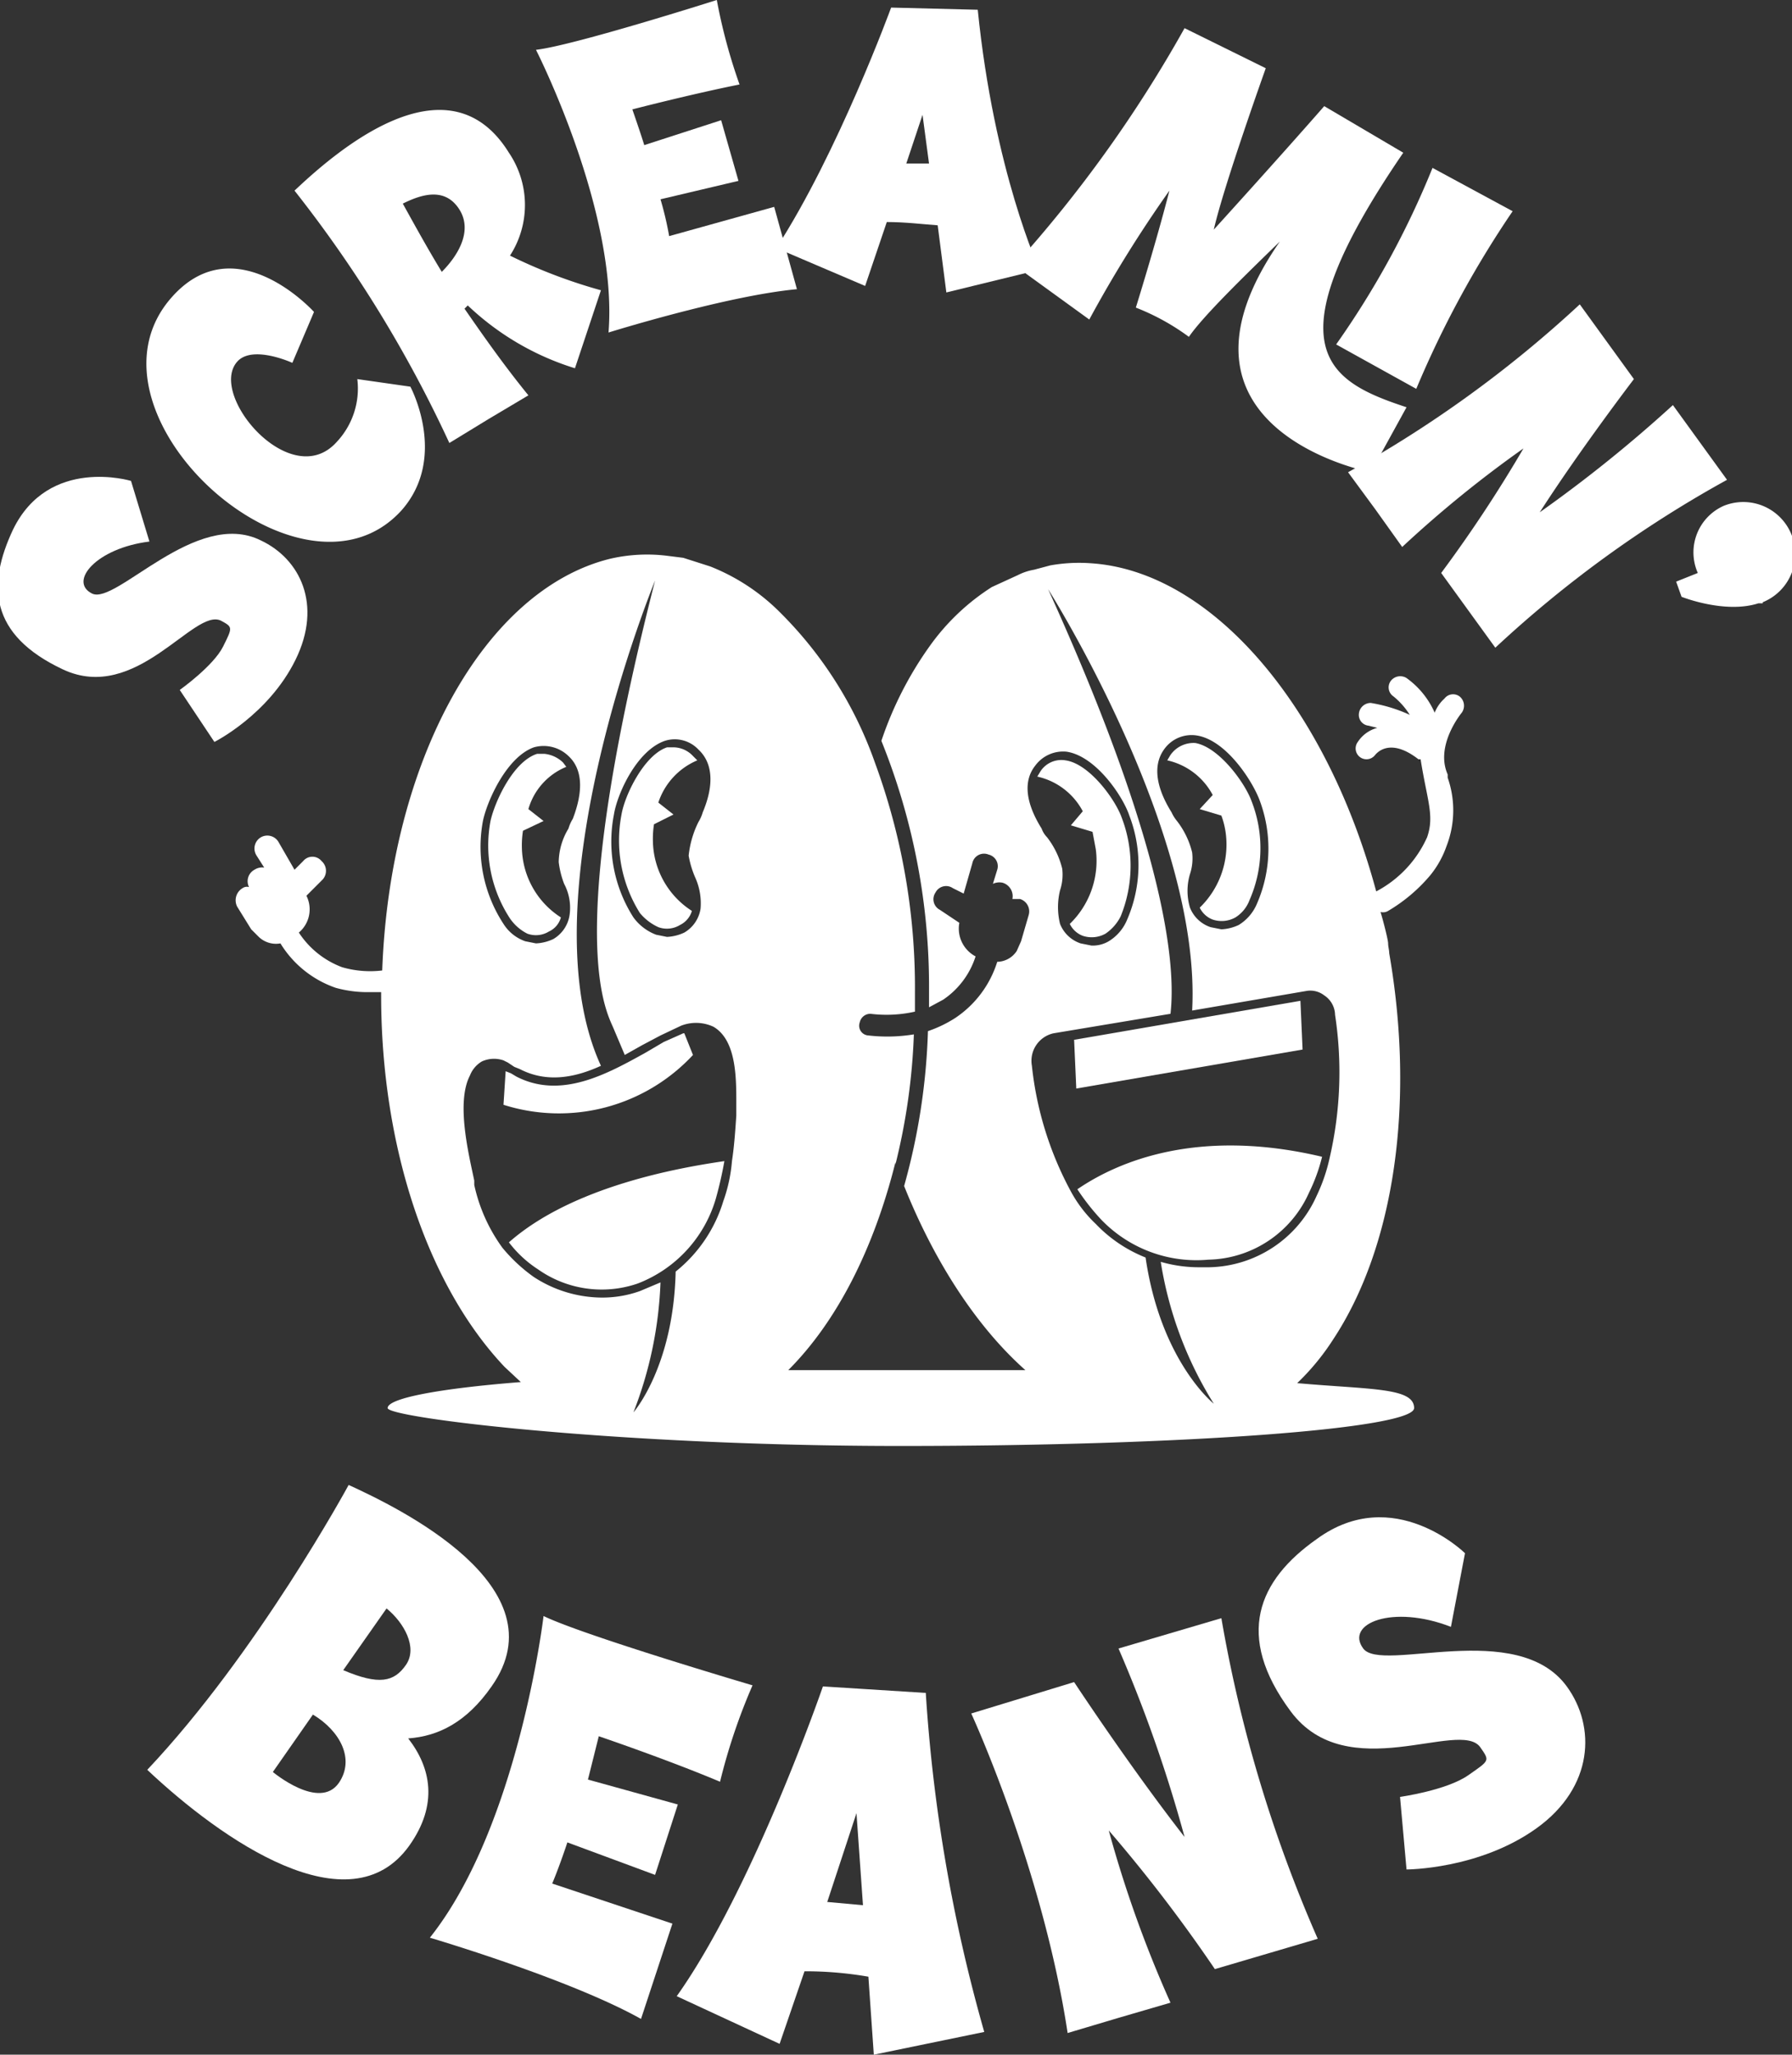 <svg xmlns="http://www.w3.org/2000/svg" viewBox="0 0 165.5 189.7"><rect x="0" y="0" width="165.5" height="189.7" fill="#333333" stroke="none"/><title>Asset 4</title><g id="af592af0-3f66-4468-84c6-83d8c5537060" data-name="Layer 2"><g id="a880ae87-3fa6-4204-9d1e-0e08a4f4130e" data-name="Layer 1"><path d="M20.4,57.3c-2.5-1.2-7.8,7.7-14.6,4.5s-7-7.8-4.6-12.9c3.3-6.8,10.9-4.5,10.9-4.5L13.8,50c-4.9.6-7.5,3.7-5.3,4.8s9.6-7.9,15.6-4.9c3.6,1.7,5.7,5.9,3.2,11s-7.5,7.6-7.5,7.6l-3.2-4.8s3.1-2.2,4-4S21.5,57.9,20.4,57.3Z" fill="#fff"/><path d="M15.9,27.4C21.8,20.8,29,28.8,29,28.8l-2,4.7s-3.7-1.7-5.1-.1c-2.7,3.1,5,12.1,9.2,7.4A7.2,7.2,0,0,0,33,35l4.9.7s3.5,6.5-.8,11.4C27.8,57.4,6.4,38,15.9,27.4Z" fill="#fff"/><path d="M41.5,40.9A116.5,116.5,0,0,0,27.2,17.6C30.8,14.2,41.3,4.9,47,14.1a8.6,8.6,0,0,1,.1,9.5,48.1,48.1,0,0,0,8.4,3.2L53.1,34a25.1,25.1,0,0,1-9.9-5.8l-.3.3c1.8,2.6,3.7,5.3,5.9,8l-3.7,2.2ZM37.2,18.8c1,1.8,2.2,4,3.6,6.3,1.5-1.5,2.9-3.8,1.6-5.8S39,17.9,37.2,18.8Z" fill="#fff"/><path d="M56.2,30.7c.9-11.2-6.7-26.1-6.7-26.1C53,4.2,66.2,0,66.2,0a51,51,0,0,0,2.1,7.8c-4.5.9-9.9,2.3-9.9,2.3s.8,2.3,1.1,3.3l7.1-2.3,1.6,5.6L61,18.4a30.8,30.8,0,0,1,.8,3.4l9.7-2.7,2.1,7.6C67.1,27.3,56.2,30.7,56.2,30.7Z" fill="#fff"/><path d="M79.9,26.4l-8.2-3.5C77.4,14.1,82.3.7,82.3.7l8,.2c1.5,14.9,5.7,24,5.7,24L87.4,27l-.8-6.2c-1.4-.1-3-.3-4.7-.3Zm5.3-15.8-1.5,4.5h2.1Z" fill="#fff"/><path d="M129.9,37.6l-3.3,6s-20.5-3.9-8.4-21.3c-3.3,3.2-7.1,6.9-8.4,8.8a21.2,21.2,0,0,0-4.9-2.7s1.9-6.1,3.1-10.8a116.8,116.8,0,0,0-7.4,11.9l-6.9-5A120.3,120.3,0,0,0,109.4,2.6l7.5,3.7s-3.9,10.9-4.8,14.9c0,0,6-6.6,10.2-11.4l7.3,4.3C117.2,32.2,122.6,35.2,129.9,37.6Zm.9-1.7-7.4-4.1a80.5,80.5,0,0,0,8.9-16.3l7.4,4A92.9,92.9,0,0,0,130.8,35.9Z" fill="#fff"/><path d="M124.5,43.6a109.3,109.3,0,0,0,21.4-15.5l5,6.9s-4.9,6.4-8.7,12.3a126.8,126.8,0,0,0,12.3-9.9l5,6.9a107.3,107.3,0,0,0-21.4,15.5l-5-6.9a125.4,125.4,0,0,0,7.6-11.5,106.7,106.7,0,0,0-11.2,9.1L127,47Z" fill="#fff"/><path d="M162.8,55.7h-.4c-3.1,1-7.1-.6-7.1-.6l-.5-1.4,2-.8a4.7,4.7,0,0,1,2.4-6.2,4.8,4.8,0,0,1,3.6,8.9Z" fill="#fff"/><path d="M13.6,163.4c10.2-10.8,18.6-26.3,18.6-26.3,4.6,2.1,19.7,9.4,13.2,18.6-2.3,3.3-4.9,4.6-7.7,4.8,2.1,2.7,2.8,6.1.1,9.9C32.3,178.1,20.5,169.9,13.6,163.4Zm17.7,1.2c1.5-2.2.1-4.8-2.4-6.3l-3.7,5.3S29.5,167.2,31.3,164.6Zm4.4-16.1-4,5.7c3.3,1.4,4.7,1.1,5.8-.5S37.3,149.8,35.7,148.5Z" fill="#fff"/><path d="M39.7,178.9c8.2-10.3,10.5-29.7,10.5-29.7,3.7,1.8,19.3,6.4,19.3,6.4a54.9,54.9,0,0,0-3,8.9c-5-2.1-11.2-4.2-11.2-4.2s-.7,2.8-1,4l8.3,2.3-2.1,6.5-8.1-3c-.8,2.4-1.4,3.8-1.4,3.8l11.1,3.7-2.9,8.8C52.6,182.7,39.7,178.9,39.7,178.9Z" fill="#fff"/><path d="M72,188.7l-9.5-4.4c7.1-10,13.5-28.6,13.5-28.6l9.5.6a148.2,148.2,0,0,0,5.4,31.3l-10.2,2.1-.5-7.2a34.2,34.2,0,0,0-5.9-.5Zm7.1-21.3-2.7,8.2,3.3.3Z" fill="#fff"/><path d="M98.6,187.7c-2.3-15.2-8.9-29.5-8.9-29.5l9.5-2.9s5.2,7.9,10.2,14.3a129,129,0,0,0-6.1-17.4l9.5-2.8a127.2,127.2,0,0,0,8.9,29.6l-9.5,2.8a140,140,0,0,0-9.8-12.8,109.7,109.7,0,0,0,5.7,15.9l-4.8,1.4Z" fill="#fff"/><path d="M136.7,161.3c-1.9-2.6-12.3,3.7-17.5-3.3s-3-12.1,2.4-15.9c7.1-5.2,13.7,1.3,13.7,1.3l-1.3,6.8c-5.4-2.1-9.8-.3-8.1,2s14.2-2.8,18.8,3.5c2.7,3.7,2.5,9.3-2.8,13.1s-12,3.8-12,3.8l-.6-6.7s4.3-.6,6.3-2S137.6,162.6,136.7,161.3Z" fill="#fff"/><path d="M47,114.7a10.6,10.6,0,0,0,2.7,2.5,10.2,10.2,0,0,0,9.2,1.3,12,12,0,0,0,7.2-7.8,35.9,35.9,0,0,0,.8-3.5c-4.1.6-14,2.3-19.9,7.5Z" fill="#fff"/><path d="M64,97.4l-.8-2h-.1l-1.8.8-1.7,1c-3.6,2-7.8,4.3-11.9,2.2l-.5-.3-.5-.2-.2,3.1A16.9,16.9,0,0,0,64,97.4Z" fill="#fff"/><path d="M59.1,84.3a4.8,4.8,0,0,0,1.7,1.3,2.3,2.3,0,0,0,2-.2,2.1,2.1,0,0,0,1.1-1.3,7.8,7.8,0,0,1-3.6-6.4,8.6,8.6,0,0,1,.1-1.6l1.8-.9-1.4-1.1a6.4,6.4,0,0,1,3.6-3.9l-.4-.4a2.5,2.5,0,0,0-1.7-.8h-.7c-2.1.7-3.9,4.4-4.2,6.2A12.6,12.6,0,0,0,59.1,84.3Z" fill="#fff"/><path d="M99.5,109.8a20.9,20.9,0,0,0,2.2,2.8,12.2,12.2,0,0,0,9.9,3.7,10.4,10.4,0,0,0,9.3-6.2,16.1,16.1,0,0,0,1.2-3.3C110.7,104.1,103.3,107.2,99.5,109.8Z" fill="#fff"/><path d="M48.7,86.2a2.3,2.3,0,0,0,2-.2,2,2,0,0,0,1.1-1.3,7.8,7.8,0,0,1-3.6-6.4,8.6,8.6,0,0,1,.1-1.6l1.9-.9-1.4-1.1a6,6,0,0,1,3.5-3.9l-.3-.4a2.9,2.9,0,0,0-1.7-.8h-.7c-2.2.7-3.9,4.4-4.3,6.2a12.3,12.3,0,0,0,1.8,9A4.3,4.3,0,0,0,48.7,86.2Z" fill="#fff"/><path d="M112,73.4l-1.2,1.3,2,.6a7.5,7.5,0,0,1,.4,1.6,8.1,8.1,0,0,1-2.4,6.9,2.2,2.2,0,0,0,1.2,1.1,2.6,2.6,0,0,0,2.1-.2,3.2,3.2,0,0,0,1.3-1.6,11.9,11.9,0,0,0,.2-9.1c-.6-1.7-3-5-5.2-5.4a2.6,2.6,0,0,0-2.3,1.1l-.3.5A6.3,6.3,0,0,1,112,73.4Z" fill="#fff"/><path d="M100,74.9l-1.1,1.3,2,.6.3,1.6a8.1,8.1,0,0,1-2.4,6.9,2.2,2.2,0,0,0,1.2,1.1,2.6,2.6,0,0,0,2.1-.2,4.2,4.2,0,0,0,1.4-1.6,12.4,12.4,0,0,0,.1-9.1c-.6-1.7-3-5-5.2-5.3a2.3,2.3,0,0,0-2.3,1l-.3.5A6.3,6.3,0,0,1,100,74.9Z" fill="#fff"/><polygon points="120.1 92.4 99.2 96 99.4 100.5 120.3 96.9 120.1 92.4" fill="#fff"/><path d="M134.8,64.3a1,1,0,0,0-1.4.2,3.4,3.4,0,0,0-.9,1.3,7.8,7.8,0,0,0-2.6-3.2,1.1,1.1,0,0,0-1.4.2,1,1,0,0,0,.2,1.5,7,7,0,0,1,1.5,1.7,14,14,0,0,0-3.6-1.1,1.1,1.1,0,0,0-1.1,1,1,1,0,0,0,.9,1.1l.8.2a3.1,3.1,0,0,0-1.8,1.3,1,1,0,0,0,1.6,1.2c.1-.1,1.3-1.7,4,.4h.2c.6,3.8,1.3,5.2.6,7.2a10.5,10.5,0,0,1-4.7,5h0c-4.6-17.1-15.2-29.6-26.4-30.3a15.1,15.1,0,0,0-3.7.2l-1.5.4a5.3,5.3,0,0,0-1.5.5l-2.4,1.1a20.7,20.7,0,0,0-5.7,5.4,33.1,33.1,0,0,0-4.5,8.8,60.6,60.6,0,0,1,4.4,23.1V93l1.3-.7a7.6,7.6,0,0,0,3-4h0a2.9,2.9,0,0,1-1.5-3.1L86.8,84a1.1,1.1,0,0,1-.4-1.6A1.1,1.1,0,0,1,88,82l1,.5.8-2.8a1.1,1.1,0,0,1,1.5-.8,1.1,1.1,0,0,1,.8,1.4l-.4,1.3a1.4,1.4,0,0,1,.9-.1,1.3,1.3,0,0,1,.9,1.5h.7a1.2,1.2,0,0,1,.8,1.5l-.7,2.4-.4.9a2.2,2.2,0,0,1-1.8,1A9.7,9.7,0,0,1,88.2,94a11.5,11.5,0,0,1-2.5,1.2,59.4,59.4,0,0,1-2.2,14.3c2.8,7,6.7,13,11.2,17H72.8c4.5-4.5,7.9-11.2,9.9-19.2v.2a57.9,57.9,0,0,0,1.7-12,15.2,15.2,0,0,1-4.2.1.9.9,0,0,1-.8-1.2,1,1,0,0,1,1-.8,12,12,0,0,0,4.1-.2V91.6a60.1,60.1,0,0,0-3.7-21.2h0a36.7,36.7,0,0,0-8.7-13.8,18.9,18.9,0,0,0-6.5-4.3l-2.5-.8-1.6-.2a15.1,15.1,0,0,0-5.2.3C44.7,54.5,36,70.3,35.3,89.6a9.3,9.3,0,0,1-3.7-.3,8.2,8.2,0,0,1-4-3.2h0a2.8,2.8,0,0,0,.7-3.4l1.5-1.5a1.2,1.2,0,0,0-.1-1.7,1.1,1.1,0,0,0-1.7,0l-.8.8-1.5-2.6a1.2,1.2,0,0,0-1.6-.4,1.2,1.2,0,0,0-.4,1.7l.7,1.1a1.3,1.3,0,0,0-.9.2,1.2,1.2,0,0,0-.5,1.6.7.7,0,0,0-.6.1,1.3,1.3,0,0,0-.5,1.7l1.3,2.1.7.7a2.3,2.3,0,0,0,2,.6A9.7,9.7,0,0,0,31,91.2a11,11,0,0,0,3.1.4h1.1v.3c0,14,4.3,26.8,11.4,34.3l1.5,1.4c-7.6.6-12.3,1.5-12.3,2.4s21.2,3.5,47.4,3.5,47.4-1.6,47.4-3.5-4-1.7-10.8-2.3a22,22,0,0,0,3.3-4c5.7-8.6,7.6-21.9,5.2-35.7,0-.3-.1-.6-.1-.9s-.4-1.9-.7-2.9a.9.9,0,0,0,.7-.1,15.1,15.1,0,0,0,3.9-3.3,8.9,8.9,0,0,0,1.5-2.7,9.1,9.1,0,0,0,.1-6.3v-.3c-1.2-2.7,1.3-5.7,1.3-5.7A1.1,1.1,0,0,0,134.8,64.3ZM64.5,69.2c1.3,1.2,1.5,3.2.4,5.8a3.6,3.6,0,0,1-.4.9,9.1,9.1,0,0,0-.9,3.1,8.9,8.9,0,0,0,.6,2,5.8,5.8,0,0,1,.5,2.9,3.1,3.1,0,0,1-1.5,2.2,4.2,4.2,0,0,1-1.6.4l-1-.2a4.6,4.6,0,0,1-2.1-1.6,13,13,0,0,1-1.8-9.5c.3-1.9,2.1-5.9,4.7-6.8A3,3,0,0,1,64.5,69.2ZM44.6,75.8c.4-1.9,2.2-5.9,4.7-6.8a3.3,3.3,0,0,1,3.2.8c1.3,1.2,1.4,3.2.4,5.8a3.6,3.6,0,0,0-.4.9,6.1,6.1,0,0,0-.9,3.1,8.4,8.4,0,0,0,.5,2,4.7,4.7,0,0,1,.5,2.9,3.1,3.1,0,0,1-1.5,2.2,4.2,4.2,0,0,1-1.6.4l-1-.2a3.9,3.9,0,0,1-2-1.6A13,13,0,0,1,44.6,75.8ZM68,102.2v.8c-.1,1.5-.2,2.9-.4,4.2a14.3,14.3,0,0,1-.8,3.7,13.2,13.2,0,0,1-4.4,6.5c-.2,8.8-3.9,13-3.9,13a36.6,36.6,0,0,0,2.5-12l-1.9.8a10.3,10.3,0,0,1-3.5.6,11.6,11.6,0,0,1-6.3-1.9,15,15,0,0,1-2.9-2.7,15.4,15.4,0,0,1-2.6-5.8V109c-.5-2.4-1.7-7.2-.4-9.7A2.6,2.6,0,0,1,44.5,98a2.7,2.7,0,0,1,2-.1l.4.2.6.4.5.2c2.5,1.3,5.1.8,7.5-.3-7.1-15.4,5-44.8,5-44.8-8.1,31.7-4.9,39-3.9,41.2l1.1,2.6,1.6-.9,1.7-.9,1.9-.9a3.8,3.8,0,0,1,3,.1C68.1,96.1,68,99.8,68,102.2Zm39.5-33a3.1,3.1,0,0,1,3-1.3c2.7.4,5.1,4.1,5.8,5.9a12.7,12.7,0,0,1-.2,9.6,4.2,4.2,0,0,1-1.7,2,4.2,4.2,0,0,1-1.6.4l-1-.2a3.1,3.1,0,0,1-1.9-1.8,5.4,5.4,0,0,1,0-3.1,4.6,4.6,0,0,0,.2-2,7.7,7.7,0,0,0-1.4-2.9,3.5,3.5,0,0,1-.5-.8C106.7,72.6,106.5,70.6,107.5,69.2ZM95.6,70.7a3.2,3.2,0,0,1,2.9-1.3c2.7.4,5.2,4.1,5.8,5.9a12.7,12.7,0,0,1-.2,9.6,4.2,4.2,0,0,1-1.7,2,2.9,2.9,0,0,1-1.6.4l-1-.2a3.1,3.1,0,0,1-1.9-1.8,6.5,6.5,0,0,1,0-3.1,4.6,4.6,0,0,0,.2-2,7.7,7.7,0,0,0-1.4-2.9,2.2,2.2,0,0,1-.5-.8C94.7,74.1,94.5,72.1,95.6,70.7Zm27.2,36.2a16,16,0,0,1-1.2,3.5,11.1,11.1,0,0,1-9.9,6.6h-1.1a12.7,12.7,0,0,1-3.4-.5,35,35,0,0,0,4.9,13.1s-4.9-3.9-6.3-13.5a12.9,12.9,0,0,1-4.6-3.1,11.9,11.9,0,0,1-2.3-3,31.3,31.3,0,0,1-3.6-11.6,2.6,2.6,0,0,1,2-3l10.8-1.8c.5-4.3-.3-15-11.3-39.2,0,0,14.2,22.4,13.3,38.9l10.5-1.8a2.1,2.1,0,0,1,1.7.4,2.2,2.2,0,0,1,1,1.8A35.1,35.1,0,0,1,122.8,106.9Z" fill="#fff"/></g></g></svg>